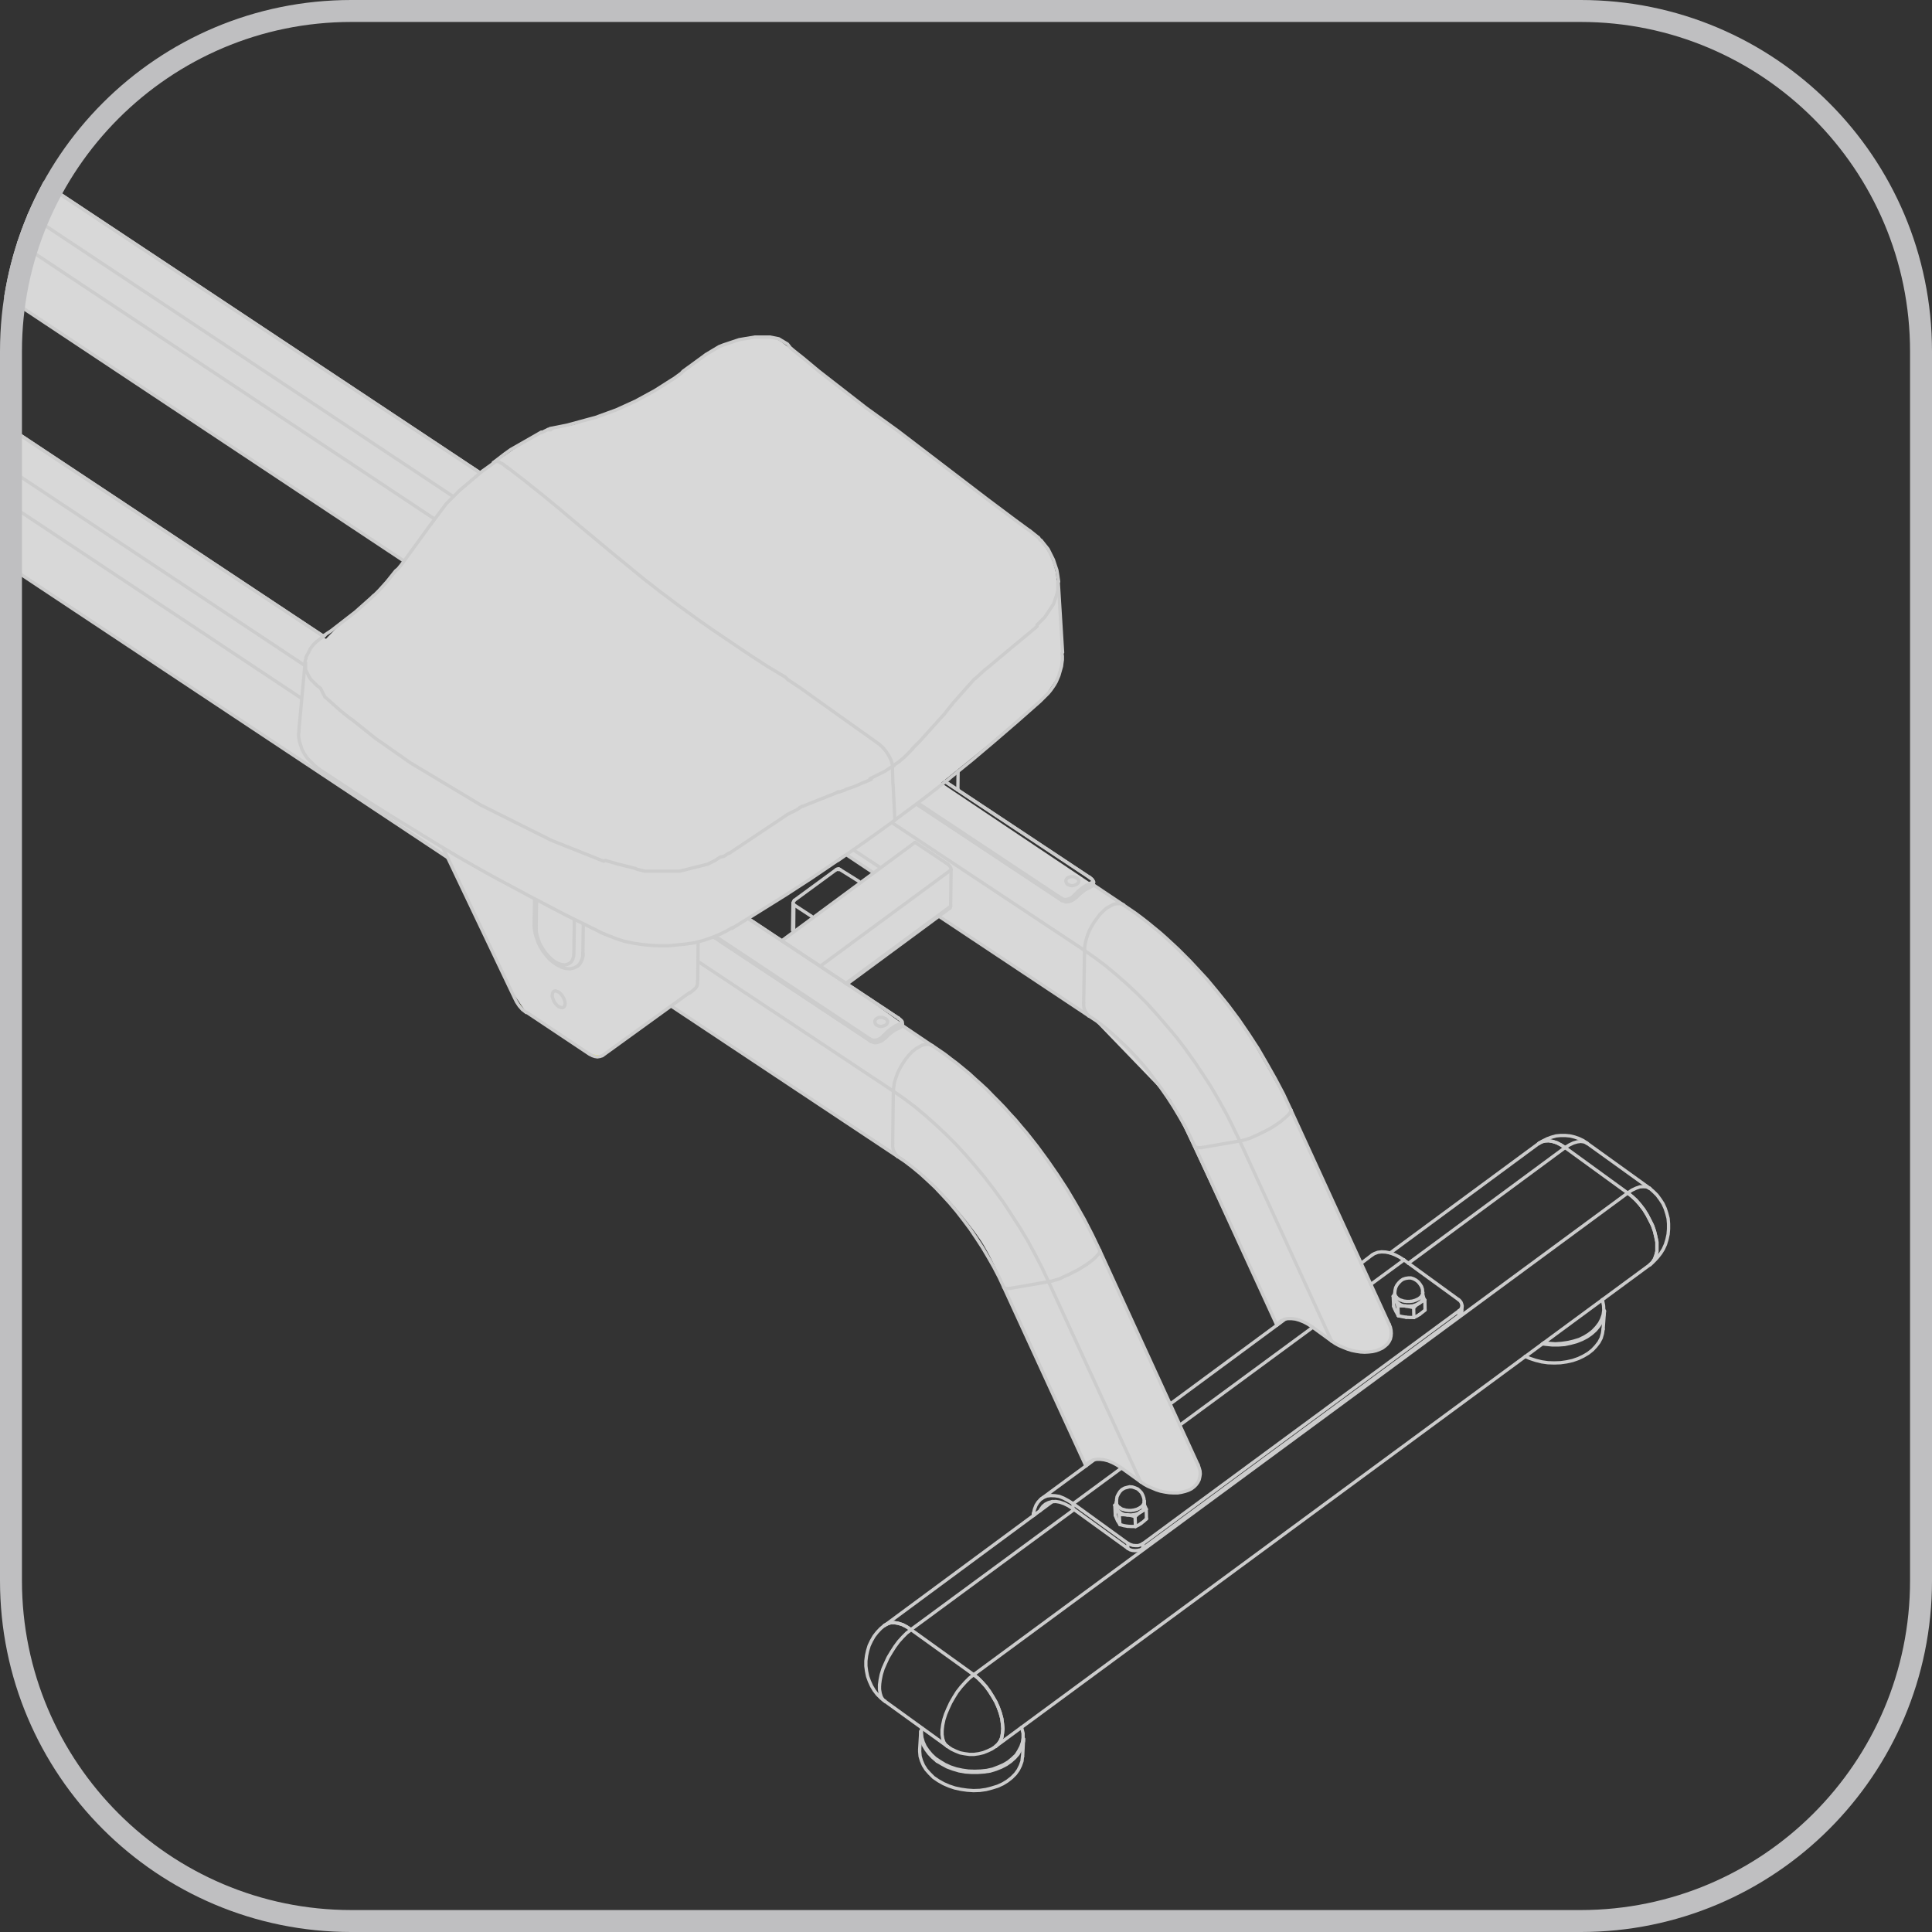 <?xml version="1.0" encoding="utf-8"?>
<!-- Generator: Adobe Illustrator 24.3.0, SVG Export Plug-In . SVG Version: 6.00 Build 0)  -->
<svg version="1.1" id="图层_1" xmlns="http://www.w3.org/2000/svg" xmlns:xlink="http://www.w3.org/1999/xlink" x="0px" y="0px"
	 viewBox="0 0 88 88" style="enable-background:new 0 0 88 88;" xml:space="preserve">
<rect x="0" y="0" width="88" height="88" fill="#333333" stroke="none"/>
<style type="text/css">
	.st0{clip-path:url(#SVGID_2_);}
	.st1{fill:#FFFFFF;}
	.st2{fill:none;stroke:#CCCCCC;stroke-width:0.15;stroke-linecap:round;stroke-linejoin:round;stroke-miterlimit:10;}
	.st3{fill:#D8D8D8;}
	.st4{fill:#4D4D4D;stroke:#CCCCCC;stroke-width:0.15;stroke-linecap:round;stroke-linejoin:round;stroke-miterlimit:10;}
	.st5{fill:#CCCCCC;stroke:#CCCCCC;stroke-width:0.15;stroke-linecap:round;stroke-linejoin:round;stroke-miterlimit:10;}
	.st6{fill:#222222;stroke:#CCCCCC;stroke-miterlimit:10;}
	.st7{fill:#FFFF00;stroke:#CCCCCC;stroke-width:0.15;stroke-linecap:round;stroke-linejoin:round;stroke-miterlimit:10;}
	.st8{fill:#BFBFC1;}
	.st9{clip-path:url(#SVGID_4_);}
	.st10{fill:#00A7E1;stroke:#CCCCCC;stroke-width:0.15;stroke-miterlimit:10;}
	.st11{fill:#00A7E1;}
	.st12{clip-path:url(#SVGID_6_);}
	.st13{clip-path:url(#SVGID_8_);}
	.st14{fill:#E6E6E6;}
	.st15{clip-path:url(#SVGID_10_);}
	.st16{clip-path:url(#SVGID_12_);}
</style>
<g>
	<defs>
		<path id="SVGID_5_" d="M72,88H16C7.16,88,0,80.84,0,72V16C0,7.16,7.16,0,16,0h56c8.84,0,16,7.16,16,16v56C88,80.84,80.84,88,72,88
			z"/>
	</defs>
	<clipPath id="SVGID_2_">
		<use xlink:href="#SVGID_5_"  style="overflow:visible;"/>
	</clipPath>
	<g class="st0">
		<path class="st3" d="M-14.81,9.36l27.98,18.63l25.39,16.82l3.95,2.83c0,0,0.5,0.29,1.46,1.14c0.34,0.3,0.73,0.67,1.12,1.06
			c0.84,0.83,1.67,1.84,2.03,2.29c0.46,0.58,1.3,1.67,1.93,2.79c0.64,1.13,1.1,2.15,1.1,2.15l4.52,9.8c0,0,0.11,1.14-1.13,1.14
			c-0.79,0-1.57-0.53-1.57-0.53s-1.15-0.91-1.59-0.99c-0.68-0.11-0.89,0.28-0.89,0.28s-1.6-3.58-3.04-6.65
			c-0.7-1.49-1.28-2.88-1.8-3.65c-0.4-0.59-1.2-1.61-2.04-2.44c-0.69-0.68-1.46-1.24-1.46-1.24l-7.04-4.66L-9.43,19.25l-12.46-8.27
			l-0.23-0.46l0.05-2.7c0,0,0.11-0.3,0.14-0.4c0.05-0.15,0.2-0.56,0.2-0.56l0.53-0.67c0,0,0.2-0.2,0.28-0.24
			c0.1-0.05,0.44-0.08,0.44-0.08L-20.24,6c0,0,0.18,0.05,0.21,0.05c0.03,0.01-0.03,0,0,0c0.04,0,0.14-0.01,0.14-0.01L-14.81,9.36z"
			/>
		<line class="st2" x1="20.4" y1="39.07" x2="30.58" y2="45.83"/>
		<path class="st3" d="M20.37,38.72c0,0,5.74,3.24,6.67,3.56c0.93,0.33,1.56,1.08,4.37,0.7l0.4-0.09v1.65c0,0,0.09,0.28-0.19,0.52
			s-4.06,2.88-4.06,2.88s-0.27,0.4-0.69,0.07s-2.96-1.98-2.96-1.98l-0.79-1.16l-2.81-6.01L20.37,38.72z"/>
		<path class="st3" d="M-6.15,2.94l27.98,18.63l29.34,19.65c0,0,0.71,0.42,1.67,1.27c1.08,0.96,2.45,2.4,2.98,3.06
			c0.92,1.16,2.98,5,2.98,5l4.53,9.9c0,0,0.11,0.36-0.06,0.66c-0.15,0.26-0.54,0.47-1.03,0.48c-0.92,0.02-1.59-0.53-1.59-0.53
			l-0.94-0.67c0,0-0.26-0.14-0.34-0.18c-0.08-0.03-0.31-0.11-0.31-0.11s-0.27-0.06-0.53,0c-0.05,0.01-0.15,0.05-0.21,0.1
			c-0.03,0.02-0.05,0.03-0.07,0.05c-0.05,0.05-0.04,0.08-0.05,0.1c-0.01,0.02-0.03,0.02-0.03,0.02l-4.85-10.29l-3.54-3.67l-7-4.67
			L-0.78,12.82l-12.46-8.27l-0.23-0.46l0.05-2.7l0.34-0.96l0.53-0.67l0.72-0.31l0.61,0.18L-6.15,2.94z"/>
		<path class="st3" d="M35.66,42.81l6.02-4.44l1.5,1c0,0,0.13,0.1,0.14,0.21s0,1.79,0,1.79l-4.78,3.45l-2.93-1.96L35.66,42.81z"/>
		<polyline class="st2" points="36.18,41.01 36.14,41.07 36.12,41.14 		"/>
		<line class="st2" x1="38.09" y1="39.61" x2="36.18" y2="41.01"/>
		<line class="st2" x1="36.12" y1="41.14" x2="36.1" y2="42.38"/>
		<line class="st2" x1="39.13" y1="40.15" x2="38.25" y2="39.6"/>
		<polyline class="st2" points="38.25,39.6 38.2,39.57 38.14,39.58 38.09,39.61 		"/>
		<polyline class="st2" points="49.03,40.87 49.18,40.72 49.34,40.6 49.41,40.54 49.49,40.5 49.56,40.46 49.63,40.43 		"/>
		<line class="st2" x1="-12.18" y1="0.82" x2="20.65" y2="22.62"/>
		<line class="st2" x1="41.74" y1="36.62" x2="48.37" y2="41.02"/>
		<line class="st2" x1="49.77" y1="40.32" x2="49.8" y2="40.23"/>
		<polyline class="st2" points="49.8,40.23 49.82,40.19 49.81,40.15 49.79,40.12 49.77,40.09 49.72,40.03 49.64,39.97 		"/>
		<polyline class="st2" points="49.63,40.42 49.71,40.38 49.74,40.36 49.76,40.32 		"/>
		<line class="st2" x1="49.64" y1="39.97" x2="43.05" y2="35.6"/>
		<line class="st2" x1="21.87" y1="21.54" x2="-10.91" y2="-0.22"/>
		<polyline class="st2" points="40.33,47.28 40.48,47.13 40.63,47.01 40.71,46.95 40.78,46.91 40.86,46.87 40.93,46.84 		"/>
		<line class="st2" x1="-20.88" y1="7.23" x2="13.88" y2="30.31"/>
		<line class="st2" x1="32.51" y1="42.68" x2="39.67" y2="47.43"/>
		<line class="st2" x1="41.06" y1="46.73" x2="41.1" y2="46.64"/>
		<polyline class="st2" points="41.1,46.64 41.1,46.6 41.1,46.56 41.09,46.53 41.07,46.5 41.01,46.44 40.93,46.38 		"/>
		<polyline class="st2" points="40.93,46.83 41,46.79 41.04,46.77 41.05,46.73 		"/>
		<line class="st2" x1="40.93" y1="46.38" x2="34.07" y2="41.83"/>
		<line class="st2" x1="14.73" y1="28.98" x2="-19.62" y2="6.19"/>
		<polyline class="st2" points="58.79,50.54 58.46,49.83 58.09,49.13 57.7,48.44 57.3,47.75 56.87,47.09 56.42,46.43 55.95,45.8 
			55.46,45.19 55.22,44.9 54.97,44.6 54.71,44.32 54.45,44.04 54.19,43.76 53.93,43.5 53.66,43.23 53.39,42.98 53.12,42.73 
			52.85,42.49 52.57,42.26 52.29,42.03 52.02,41.82 51.74,41.61 51.17,41.22 		"/>
		<line class="st2" x1="63.27" y1="60.31" x2="58.79" y2="50.54"/>
		<line class="st2" x1="54.42" y1="52.21" x2="58.16" y2="60.36"/>
		<polyline class="st2" points="49.59,46.27 49.94,46.5 50.28,46.76 50.62,47.05 50.96,47.36 51.3,47.68 51.64,48.03 51.97,48.39 
			52.29,48.77 52.59,49.17 52.89,49.57 53.19,50 53.46,50.42 53.73,50.87 53.98,51.31 54.21,51.76 54.42,52.21 		"/>
		<line class="st2" x1="51.17" y1="41.22" x2="49.78" y2="40.29"/>
		<line class="st2" x1="-13.24" y1="4.55" x2="18.38" y2="25.54"/>
		<line class="st2" x1="38.55" y1="38.93" x2="39.72" y2="39.71"/>
		<line class="st2" x1="42.76" y1="41.73" x2="49.59" y2="46.27"/>
		<polyline class="st2" points="50.09,56.95 49.75,56.24 49.39,55.54 49,54.85 48.59,54.16 48.16,53.5 47.71,52.85 47.24,52.21 
			46.76,51.6 46.51,51.31 46.26,51.01 46,50.73 45.75,50.45 45.48,50.17 45.22,49.91 44.96,49.64 44.69,49.39 44.42,49.15 
			44.15,48.9 43.87,48.67 43.59,48.44 43.31,48.23 43.04,48.02 42.47,47.63 		"/>
		<line class="st2" x1="54.57" y1="66.72" x2="50.09" y2="56.95"/>
		<line class="st2" x1="45.72" y1="58.63" x2="49.46" y2="66.77"/>
		<polyline class="st2" points="40.89,52.68 41.23,52.91 41.57,53.17 41.92,53.46 42.26,53.77 42.6,54.09 42.93,54.44 43.26,54.8 
			43.58,55.18 43.89,55.58 44.19,55.98 44.48,56.41 44.76,56.84 45.02,57.28 45.27,57.72 45.51,58.18 45.72,58.63 		"/>
		<line class="st2" x1="42.46" y1="47.63" x2="41.08" y2="46.7"/>
		<line class="st2" x1="-21.95" y1="10.96" x2="20.4" y2="39.07"/>
		<line class="st2" x1="30.58" y1="45.83" x2="40.89" y2="52.68"/>
		<polyline class="st2" points="75.16,57.6 75.34,57.44 75.49,57.28 75.64,57.09 75.76,56.9 75.86,56.68 75.93,56.45 75.98,56.22 
			76,55.98 76,55.74 75.98,55.5 75.92,55.27 75.85,55.05 75.75,54.83 75.62,54.63 75.48,54.44 75.32,54.28 75.15,54.13 		"/>
		<line class="st2" x1="75.15" y1="54.13" x2="72.3" y2="52.08"/>
		<polyline class="st2" points="72.3,52.08 72.11,51.95 71.92,51.86 71.72,51.79 71.51,51.74 71.3,51.72 71.08,51.72 70.87,51.74 
			70.66,51.8 70.47,51.87 70.27,51.97 70.09,52.08 		"/>
		<polyline class="st2" points="43.16,79.55 43.34,79.67 43.53,79.76 43.73,79.84 43.94,79.88 44.15,79.91 44.37,79.91 44.58,79.88 
			44.79,79.83 44.99,79.75 45.18,79.66 45.36,79.54 		"/>
		<line class="st2" x1="40.31" y1="77.49" x2="43.16" y2="79.55"/>
		<polyline class="st2" points="40.29,74.03 40.11,74.18 39.95,74.35 39.81,74.53 39.69,74.74 39.59,74.95 39.52,75.18 39.47,75.41 
			39.44,75.65 39.44,75.89 39.47,76.12 39.52,76.36 39.6,76.58 39.7,76.8 39.82,77 39.96,77.18 40.13,77.35 40.31,77.49 		"/>
		<line class="st2" x1="45.36" y1="79.54" x2="75.16" y2="57.6"/>
		<line class="st2" x1="70.09" y1="52.08" x2="63.32" y2="57.07"/>
		<line class="st2" x1="47.94" y1="68.39" x2="40.29" y2="74.04"/>
		<line class="st2" x1="41.94" y1="78.86" x2="41.89" y2="79.68"/>
		<line class="st2" x1="46.58" y1="80.01" x2="46.62" y2="79.2"/>
		<line class="st2" x1="73.02" y1="60.54" x2="73.08" y2="59.71"/>
		<line class="st2" x1="38.58" y1="44.82" x2="43.27" y2="41.36"/>
		<line class="st2" x1="62.5" y1="57.16" x2="62" y2="57.54"/>
		<line class="st2" x1="58.53" y1="60.09" x2="53.3" y2="63.95"/>
		<line class="st2" x1="49.83" y1="66.5" x2="47.44" y2="68.26"/>
		<line class="st2" x1="66.58" y1="59.71" x2="66.6" y2="59.48"/>
		<polygon class="st2" points="49.06,40.26 49.1,40.23 49.12,40.2 49.13,40.16 49.14,40.13 49.13,40.09 49.11,40.05 49.08,40.02 
			49.05,39.99 49,39.97 48.95,39.95 48.9,39.93 48.83,39.93 48.78,39.93 48.73,39.94 48.68,39.96 48.63,39.98 48.6,40.01 
			48.57,40.05 48.55,40.09 48.55,40.14 48.56,40.18 48.58,40.22 48.6,40.26 48.65,40.29 48.69,40.31 48.74,40.33 48.8,40.34 
			48.85,40.34 48.91,40.33 48.97,40.31 49.02,40.29 		"/>
		<polyline class="st2" points="48.37,41.01 48.45,41.05 48.53,41.08 48.62,41.08 48.71,41.06 48.8,41.03 48.89,40.98 48.97,40.92 
			49.03,40.85 		"/>
		<line class="st2" x1="48.37" y1="41.02" x2="48.37" y2="41.01"/>
		<line class="st2" x1="49.63" y1="40.43" x2="49.65" y2="40.4"/>
		<line class="st2" x1="49.63" y1="39.97" x2="49.64" y2="39.97"/>
		<polygon class="st2" points="40.36,46.68 40.39,46.64 40.41,46.61 40.43,46.57 40.43,46.54 40.43,46.5 40.41,46.47 40.38,46.43 
			40.34,46.4 40.29,46.38 40.24,46.36 40.19,46.34 40.13,46.34 40.07,46.34 40.02,46.35 39.97,46.37 39.93,46.39 39.89,46.42 
			39.87,46.46 39.85,46.5 39.85,46.55 39.86,46.59 39.87,46.63 39.9,46.67 39.94,46.7 39.99,46.72 40.04,46.74 40.09,46.75 
			40.15,46.75 40.21,46.74 40.26,46.72 40.31,46.7 		"/>
		<line class="st2" x1="39.67" y1="47.43" x2="39.67" y2="47.43"/>
		<polyline class="st2" points="39.67,47.43 39.74,47.46 39.82,47.49 39.92,47.49 40.01,47.47 40.09,47.44 40.19,47.39 40.26,47.33 
			40.33,47.27 		"/>
		<line class="st2" x1="40.93" y1="46.84" x2="40.95" y2="46.81"/>
		<line class="st2" x1="40.93" y1="46.38" x2="40.93" y2="46.38"/>
		<line class="st2" x1="43.63" y1="35.96" x2="43.64" y2="35.13"/>
		<line class="st2" x1="43.63" y1="35.96" x2="43.63" y2="35.98"/>
		<polygon class="st2" points="25.74,45.71 25.73,45.8 25.69,45.86 25.63,45.9 25.55,45.89 25.46,45.86 25.38,45.8 25.29,45.7 
			25.23,45.6 25.18,45.48 25.15,45.38 25.16,45.28 25.18,45.2 25.23,45.15 25.3,45.13 25.38,45.16 25.47,45.2 25.56,45.29 
			25.63,45.38 25.69,45.5 25.73,45.61 		"/>
		<polyline class="st2" points="26.32,44 26.41,43.91 26.47,43.79 26.52,43.68 26.55,43.55 26.55,43.41 		"/>
		<polyline class="st2" points="60.65,61.08 60.81,61.19 60.99,61.29 61.18,61.37 61.38,61.45 61.57,61.51 61.77,61.55 61.97,61.58 
			62.16,61.59 62.34,61.58 62.52,61.56 62.69,61.52 62.84,61.46 62.97,61.4 63.09,61.31 63.19,61.22 63.27,61.11 63.33,60.99 
			63.36,60.86 63.37,60.73 63.36,60.59 63.33,60.45 63.27,60.31 		"/>
		<polyline class="st2" points="58.36,60.16 58.5,60.09 58.66,60.06 58.82,60.06 59,60.08 59.18,60.13 59.38,60.21 59.57,60.31 
			59.77,60.44 		"/>
		<line class="st2" x1="59.77" y1="60.44" x2="60.65" y2="61.08"/>
		<polyline class="st2" points="58.36,60.16 58.29,60.2 58.24,60.25 58.2,60.29 58.18,60.34 		"/>
		<polyline class="st2" points="58.36,60.16 58.33,60.19 58.31,60.22 58.29,60.26 		"/>
		<polyline class="st2" points="51.95,67.49 52.11,67.6 52.29,67.7 52.48,67.78 52.67,67.86 52.86,67.92 53.06,67.96 53.26,67.99 
			53.46,68 53.64,68 53.82,67.97 53.98,67.93 54.13,67.88 54.27,67.81 54.39,67.72 54.48,67.63 54.56,67.52 54.62,67.4 54.65,67.27 
			54.67,67.14 54.66,67 54.62,66.86 54.57,66.72 		"/>
		<polyline class="st2" points="49.66,66.57 49.79,66.5 49.95,66.47 50.12,66.47 50.29,66.49 50.48,66.54 50.67,66.62 50.86,66.72 
			51.06,66.85 		"/>
		<line class="st2" x1="51.06" y1="66.85" x2="51.95" y2="67.49"/>
		<polyline class="st2" points="49.66,66.57 49.59,66.61 49.53,66.66 49.5,66.71 49.48,66.76 		"/>
		<polyline class="st2" points="49.65,66.57 49.62,66.6 49.61,66.63 49.59,66.67 		"/>
		<polyline class="st2" points="71.29,52.27 71.1,52.15 70.91,52.05 70.71,51.99 70.54,51.96 70.37,51.97 70.22,52.01 70.09,52.08 
					"/>
		<line class="st2" x1="74.14" y1="54.34" x2="71.29" y2="52.27"/>
		<polyline class="st2" points="75.16,57.6 75.27,57.49 75.36,57.35 75.42,57.19 75.47,57 75.47,56.79 75.47,56.57 75.42,56.33 
			75.36,56.08 75.27,55.82 75.15,55.58 75.02,55.33 74.87,55.09 74.7,54.87 74.53,54.67 74.33,54.49 74.14,54.34 		"/>
		<polyline class="st2" points="44.35,76.28 44.54,76.43 44.73,76.62 44.91,76.82 45.07,77.04 45.22,77.28 45.36,77.52 45.47,77.77 
			45.56,78.02 45.63,78.28 45.66,78.51 45.68,78.74 45.66,78.95 45.63,79.14 45.56,79.3 45.47,79.43 45.36,79.54 		"/>
		<line class="st2" x1="41.5" y1="74.23" x2="44.35" y2="76.28"/>
		<polyline class="st2" points="40.29,74.03 40.29,74.03 40.43,73.96 40.58,73.91 40.74,73.91 40.92,73.94 41.11,74 41.3,74.1 
			41.5,74.23 		"/>
		<polyline class="st2" points="40.29,74.03 40.29,74.03 40.43,73.96 40.58,73.91 40.74,73.91 40.92,73.94 41.11,74 41.3,74.1 
			41.5,74.23 		"/>
		<polyline class="st2" points="44.35,76.28 44.54,76.43 44.73,76.62 44.91,76.82 45.07,77.04 45.22,77.28 45.36,77.52 45.47,77.77 
			45.56,78.02 45.63,78.28 45.66,78.51 45.68,78.74 45.66,78.95 45.63,79.14 45.56,79.3 45.47,79.43 45.36,79.54 		"/>
		<polyline class="st2" points="74.14,54.34 74.33,54.49 74.52,54.67 74.7,54.87 74.87,55.09 75.02,55.33 75.15,55.58 75.27,55.82 
			75.36,56.08 75.42,56.33 75.47,56.57 75.47,56.79 75.47,57 75.42,57.19 75.36,57.35 75.27,57.49 75.16,57.6 		"/>
		<polyline class="st2" points="70.09,52.08 70.22,52.01 70.37,51.97 70.54,51.96 70.72,51.99 70.91,52.05 71.1,52.15 71.29,52.27 
					"/>
		<polyline class="st2" points="42.68,80.22 42.48,80.05 42.31,79.87 42.17,79.68 42.06,79.49 41.98,79.28 41.95,79.08 41.94,78.86 
					"/>
		<polyline class="st2" points="46.62,79.2 46.62,79.3 46.57,79.51 46.48,79.71 46.37,79.9 46.22,80.07 46.04,80.23 45.84,80.37 
			45.61,80.49 45.36,80.59 45.1,80.67 44.82,80.71 44.54,80.73 44.25,80.73 43.96,80.71 43.68,80.66 43.41,80.58 43.14,80.48 
			42.9,80.35 42.68,80.22 		"/>
		<polyline class="st2" points="41.89,79.68 41.89,79.78 41.91,80 41.97,80.2 42.06,80.41 42.18,80.6 42.34,80.78 42.52,80.96 
			42.74,81.11 42.97,81.24 43.22,81.35 43.49,81.44 43.77,81.5 44.05,81.54 44.34,81.56 44.63,81.55 44.91,81.51 45.18,81.44 
			45.44,81.36 45.68,81.25 45.89,81.12 46.08,80.97 46.25,80.8 46.38,80.62 46.48,80.42 46.55,80.22 46.57,80.02 46.57,80.01 		"/>
		<polyline class="st2" points="73.08,59.71 73.07,59.82 73.02,60.03 72.94,60.22 72.82,60.41 72.67,60.59 72.49,60.75 72.29,60.89 
			72.06,61.01 71.81,61.11 71.55,61.18 71.27,61.24 70.99,61.26 70.7,61.26 70.41,61.23 70.25,61.21 		"/>
		<polyline class="st2" points="69.47,61.78 69.67,61.87 69.94,61.96 70.22,62.03 70.5,62.07 70.79,62.08 71.08,62.07 71.36,62.03 
			71.63,61.97 71.89,61.88 72.12,61.77 72.34,61.64 72.53,61.49 72.69,61.32 72.83,61.14 72.93,60.95 72.99,60.74 73.02,60.54 		"/>
		<polyline class="st2" points="43.32,39.62 43.31,39.54 43.28,39.48 43.23,39.42 43.18,39.37 		"/>
		<line class="st2" x1="41.68" y1="38.37" x2="43.18" y2="39.37"/>
		<line class="st2" x1="43.32" y1="39.62" x2="43.3" y2="41.28"/>
		<polyline class="st2" points="43.27,41.36 43.29,41.33 43.3,41.28 		"/>
		<polyline class="st2" points="51.36,70.52 51.47,70.59 51.58,70.62 51.7,70.63 51.82,70.62 51.95,70.59 52.05,70.53 		"/>
		<polyline class="st2" points="51.38,70.3 51.48,70.35 51.6,70.39 51.72,70.4 51.84,70.4 51.96,70.36 52.07,70.3 		"/>
		<line class="st2" x1="66.44" y1="59.2" x2="63.95" y2="57.39"/>
		<polyline class="st2" points="66.46,59.7 66.53,59.64 66.57,59.57 66.59,59.49 66.58,59.4 66.55,59.32 66.5,59.25 66.44,59.2 		
			"/>
		<line class="st2" x1="52.07" y1="70.3" x2="66.46" y2="59.7"/>
		<line class="st2" x1="51.38" y1="70.3" x2="48.88" y2="68.49"/>
		<line class="st2" x1="51.36" y1="70.52" x2="48.87" y2="68.72"/>
		<line class="st2" x1="52.05" y1="70.53" x2="66.45" y2="59.93"/>
		<polyline class="st2" points="48.87,68.72 48.67,68.59 48.47,68.49 48.27,68.42 48.09,68.39 47.91,68.4 47.76,68.44 47.62,68.51 
			47.5,68.61 47.4,68.75 47.37,68.82 		"/>
		<polyline class="st2" points="48.88,68.49 48.67,68.36 48.45,68.24 48.25,68.16 48.06,68.13 47.86,68.12 47.69,68.14 47.54,68.2 
			47.4,68.29 47.28,68.42 47.19,68.56 47.12,68.74 47.07,68.95 		"/>
		<polyline class="st2" points="63.95,57.39 63.73,57.25 63.53,57.15 63.32,57.07 63.12,57.03 62.93,57.02 62.76,57.04 62.6,57.1 
			62.5,57.16 		"/>
		<polyline class="st2" points="47.08,69.03 47.07,68.99 47.07,68.95 		"/>
		<polyline class="st2" points="66.45,59.93 66.51,59.87 66.56,59.8 66.58,59.71 		"/>
		<line class="st2" x1="36.97" y1="41.74" x2="36.16" y2="41.21"/>
		<line class="st2" x1="36.16" y1="41.21" x2="36.15" y2="42.35"/>
		<polyline class="st2" points="36.12,41.14 36.13,41.18 36.16,41.21 		"/>
		<polyline class="st2" points="38.25,39.6 38.21,39.59 38.18,39.61 		"/>
		<polyline class="st2" points="49.67,40.23 49.72,40.21 49.76,40.18 49.77,40.15 49.78,40.12 49.77,40.09 49.74,40.05 49.69,40.02 
			49.63,39.97 		"/>
		<polyline class="st2" points="49.67,40.23 49.47,40.33 49.28,40.45 49.1,40.6 48.95,40.76 		"/>
		<polyline class="st2" points="48.34,40.91 48.41,40.95 48.49,40.97 48.57,40.97 48.65,40.95 48.73,40.92 48.81,40.88 48.88,40.82 
			48.95,40.76 		"/>
		<line class="st2" x1="41.8" y1="36.57" x2="48.34" y2="40.91"/>
		<line class="st2" x1="49.63" y1="39.97" x2="43.05" y2="35.6"/>
		<line class="st2" x1="21.87" y1="21.54" x2="-10.92" y2="-0.23"/>
		<line class="st2" x1="49" y1="40.82" x2="48.95" y2="40.76"/>
		<polyline class="st2" points="49,40.82 48.93,40.88 48.85,40.95 48.76,40.99 48.67,41.02 48.58,41.04 48.49,41.04 48.41,41.02 
			48.33,40.98 		"/>
		<polyline class="st2" points="48.34,40.91 48.33,40.95 48.33,40.98 		"/>
		<line class="st2" x1="49" y1="40.82" x2="49.03" y2="40.85"/>
		<line class="st2" x1="48.37" y1="41.01" x2="48.33" y2="40.98"/>
		<polyline class="st2" points="49.69,40.3 49.69,40.26 49.67,40.23 		"/>
		<polyline class="st2" points="49.69,40.3 49.5,40.4 49.32,40.51 49.15,40.66 49,40.82 		"/>
		<line class="st2" x1="49.65" y1="40.4" x2="49.69" y2="40.3"/>
		<polyline class="st2" points="49.65,40.4 49.48,40.48 49.32,40.59 49.17,40.72 49.03,40.85 		"/>
		<line class="st2" x1="48.33" y1="40.98" x2="41.75" y2="36.61"/>
		<line class="st2" x1="41.74" y1="36.62" x2="48.37" y2="41.01"/>
		<polyline class="st2" points="49.8,40.23 49.77,40.27 49.74,40.28 49.69,40.3 		"/>
		<polyline class="st2" points="49.65,40.4 49.69,40.38 49.73,40.37 49.74,40.34 49.76,40.32 		"/>
		<polyline class="st2" points="40.96,46.64 41.01,46.62 41.05,46.59 41.07,46.56 41.08,46.53 41.06,46.5 41.03,46.47 40.98,46.43 
			40.93,46.38 		"/>
		<polyline class="st2" points="40.96,46.64 40.76,46.74 40.58,46.86 40.4,47.01 40.24,47.17 		"/>
		<polyline class="st2" points="39.64,47.33 39.71,47.36 39.79,47.38 39.87,47.38 39.95,47.36 40.03,47.33 40.11,47.29 40.18,47.23 
			40.24,47.17 		"/>
		<line class="st2" x1="32.59" y1="42.65" x2="39.64" y2="47.33"/>
		<line class="st2" x1="40.93" y1="46.38" x2="34.07" y2="41.83"/>
		<polyline class="st2" points="-19.63,6.18 14.73,28.98 14.8,28.94 14.67,29.03 		"/>
		<line class="st2" x1="40.29" y1="47.23" x2="40.24" y2="47.17"/>
		<polyline class="st2" points="40.29,47.23 40.22,47.3 40.14,47.36 40.06,47.4 39.96,47.44 39.88,47.45 39.79,47.45 39.7,47.43 
			39.63,47.39 		"/>
		<polyline class="st2" points="39.64,47.33 39.62,47.36 39.63,47.39 		"/>
		<line class="st2" x1="40.29" y1="47.23" x2="40.33" y2="47.26"/>
		<line class="st2" x1="39.67" y1="47.43" x2="39.63" y2="47.39"/>
		<polyline class="st2" points="40.99,46.71 40.98,46.67 40.96,46.64 		"/>
		<polyline class="st2" points="40.99,46.71 40.79,46.81 40.61,46.92 40.44,47.07 40.29,47.23 		"/>
		<line class="st2" x1="40.95" y1="46.81" x2="40.99" y2="46.71"/>
		<polyline class="st2" points="40.95,46.81 40.78,46.89 40.61,47 40.46,47.13 40.33,47.26 		"/>
		<line class="st2" x1="39.63" y1="47.39" x2="32.53" y2="42.67"/>
		<line class="st2" x1="32.51" y1="42.68" x2="39.67" y2="47.43"/>
		<polyline class="st2" points="41.1,46.64 41.06,46.68 41.03,46.69 40.99,46.71 		"/>
		<polyline class="st2" points="40.95,46.81 40.99,46.79 41.02,46.78 41.04,46.75 41.05,46.73 		"/>
		<line class="st2" x1="43.6" y1="35.97" x2="43.63" y2="35.96"/>
		<path class="st2" d="M24.35,40.93l-0.02,1.2 M24.33,42.13l0.01,0.19l0.04,0.21l0.06,0.21l0.08,0.21l0.1,0.2l0.12,0.19l0.14,0.18
			l0.14,0.16l0.16,0.14l0.16,0.11l0.17,0.09l0.08,0.04l0.09,0.03l0.09,0.02l0.09,0.01l0.09,0.01L26,44.12l0.08-0.02l0.08-0.02
			l0.08-0.04L26.31,44 M26.57,42.08l-0.02,1.33 M26.31,44l0.09-0.09l0.07-0.11l0.05-0.12l0.03-0.13v-0.14 M26.14,43.42l0.02-1.55
			 M24.42,42.29l0.01,0.17l0.04,0.18l0.06,0.19l0.08,0.2l0.11,0.18l0.12,0.18l0.14,0.16l0.14,0.14l0.15,0.11l0.15,0.08l0.14,0.05
			l0.14,0.02l0.13-0.02l0.11-0.05l0.09-0.08l0.06-0.11l0.04-0.13l0.01-0.16 M24.44,40.98l-0.02,1.3"/>
		<polyline class="st2" points="24.33,42.13 24.34,42.19 24.38,42.25 24.42,42.29 		"/>
		<polyline class="st2" points="56.47,51.97 56.62,51.94 56.79,51.89 56.97,51.83 57.17,51.74 57.37,51.65 57.59,51.54 57.79,51.44 
			57.99,51.32 58.17,51.2 58.34,51.08 58.48,50.96 58.6,50.86 58.7,50.76 58.76,50.68 58.8,50.6 58.8,50.55 58.79,50.54 		"/>
		<polyline class="st2" points="56.47,51.97 56.17,51.35 55.86,50.73 55.52,50.12 55.17,49.52 54.79,48.93 54.4,48.35 54,47.79 
			53.58,47.24 53.14,46.72 52.7,46.21 52.25,45.71 51.79,45.25 51.32,44.81 50.84,44.39 50.36,43.99 49.88,43.63 49.4,43.29 		"/>
		<polyline class="st2" points="49.4,43.29 49.41,43.1 49.45,42.89 49.51,42.67 49.59,42.45 49.7,42.23 49.82,42.03 49.96,41.83 
			50.1,41.65 50.26,41.49 50.41,41.36 50.57,41.27 50.72,41.19 50.87,41.16 51,41.16 51.12,41.19 51.18,41.22 		"/>
		<line class="st2" x1="60.65" y1="61.08" x2="56.47" y2="51.97"/>
		<line class="st2" x1="54.74" y1="52.27" x2="56.47" y2="51.97"/>
		<line class="st2" x1="49.36" y1="45.67" x2="49.4" y2="43.29"/>
		<polyline class="st2" points="54.42,52.21 54.46,52.25 54.52,52.27 54.62,52.28 54.74,52.27 		"/>
		<polyline class="st2" points="49.36,45.67 49.36,45.8 49.38,45.93 49.43,46.06 49.5,46.17 49.59,46.27 		"/>
		<line class="st2" x1="49.4" y1="43.29" x2="40.61" y2="37.46"/>
		<line class="st2" x1="19.81" y1="23.65" x2="-13.44" y2="1.57"/>
		<line class="st2" x1="40.04" y1="39.48" x2="38.87" y2="38.71"/>
		<polyline class="st2" points="47.76,58.38 47.91,58.35 48.09,58.3 48.27,58.24 48.46,58.15 48.67,58.06 48.88,57.95 49.08,57.85 
			49.28,57.73 49.47,57.61 49.64,57.49 49.78,57.38 49.9,57.27 49.99,57.17 50.06,57.09 50.09,57.01 50.09,56.96 50.09,56.95 		"/>
		<polyline class="st2" points="47.76,58.38 47.47,57.76 47.15,57.14 46.82,56.53 46.46,55.93 46.08,55.34 45.7,54.76 45.29,54.2 
			44.87,53.65 44.44,53.13 44,52.62 43.55,52.13 43.08,51.66 42.61,51.22 42.14,50.8 41.66,50.4 41.18,50.04 40.69,49.7 		"/>
		<polyline class="st2" points="40.69,49.7 40.71,49.51 40.74,49.3 40.81,49.08 40.89,48.86 41,48.64 41.12,48.44 41.25,48.24 
			41.4,48.06 41.55,47.9 41.71,47.77 41.87,47.68 42.02,47.6 42.17,47.57 42.29,47.57 42.41,47.6 42.46,47.63 		"/>
		<line class="st2" x1="51.95" y1="67.49" x2="47.76" y2="58.38"/>
		<line class="st2" x1="46.03" y1="58.68" x2="47.76" y2="58.38"/>
		<line class="st2" x1="40.66" y1="52.08" x2="40.69" y2="49.7"/>
		<polyline class="st2" points="45.72,58.63 45.76,58.66 45.82,58.69 45.91,58.69 46.03,58.68 		"/>
		<polyline class="st2" points="40.66,52.08 40.66,52.21 40.68,52.35 40.73,52.47 40.8,52.58 40.89,52.68 		"/>
		<line class="st2" x1="40.69" y1="49.7" x2="31.79" y2="43.79"/>
		<line class="st2" x1="13.75" y1="31.82" x2="-22.14" y2="7.99"/>
		<polyline class="st2" points="75.15,54.13 75.12,54.12 75,54.06 74.85,54.05 74.69,54.06 74.52,54.12 74.33,54.21 74.14,54.34 		
			"/>
		<polyline class="st2" points="72.3,52.08 72.27,52.06 72.15,52.01 72,51.99 71.84,52.01 71.67,52.06 71.48,52.15 71.29,52.27 		
			"/>
		<polyline class="st2" points="42.91,78.8 42.91,79.01 42.94,79.2 42.99,79.35 43.07,79.47 43.16,79.55 		"/>
		<polyline class="st2" points="44.35,76.28 44.15,76.44 43.97,76.62 43.78,76.83 43.6,77.06 43.45,77.3 43.3,77.56 43.18,77.82 
			43.07,78.08 42.99,78.33 42.94,78.57 42.91,78.8 		"/>
		<polyline class="st2" points="41.5,74.23 41.3,74.38 41.12,74.56 40.93,74.77 40.76,75 40.6,75.25 40.45,75.5 40.33,75.76 
			40.22,76.01 40.14,76.27 40.09,76.52 40.06,76.75 		"/>
		<polyline class="st2" points="40.06,76.75 40.06,76.95 40.09,77.13 40.14,77.29 40.22,77.42 40.31,77.49 		"/>
		<line class="st2" x1="74.14" y1="54.34" x2="44.35" y2="76.28"/>
		<line class="st2" x1="71.29" y1="52.27" x2="64.15" y2="57.54"/>
		<line class="st2" x1="48.92" y1="68.76" x2="41.5" y2="74.22"/>
		<polyline class="st2" points="41.99,78.71 41.98,78.72 41.97,78.93 41.99,79.14 42.05,79.35 42.14,79.55 42.27,79.74 42.42,79.92 
			42.6,80.09 42.81,80.23 43.04,80.37 43.28,80.48 43.55,80.57 43.83,80.63 44.11,80.67 44.4,80.68 44.67,80.67 44.95,80.64 
			45.22,80.58 45.48,80.48 45.71,80.38 45.93,80.25 46.11,80.1 46.28,79.94 46.4,79.75 46.5,79.56 46.57,79.36 46.6,79.16 
			46.6,78.95 46.55,78.75 46.53,78.68 		"/>
		<polyline class="st2" points="70.32,61.16 70.56,61.19 70.84,61.21 71.13,61.19 71.41,61.15 71.67,61.09 71.93,61.01 72.16,60.9 
			72.37,60.77 72.56,60.62 72.72,60.45 72.85,60.28 72.95,60.09 73.02,59.89 73.05,59.68 73.04,59.47 73,59.26 72.98,59.2 		"/>
		<line class="st2" x1="43.32" y1="39.62" x2="37.36" y2="44.01"/>
		<line class="st2" x1="41.68" y1="38.37" x2="35.61" y2="42.85"/>
		<line class="st2" x1="43.3" y1="41.28" x2="38.53" y2="44.79"/>
		<line class="st2" x1="52.07" y1="70.3" x2="52.05" y2="70.53"/>
		<line class="st2" x1="51.36" y1="70.52" x2="51.38" y2="70.3"/>
		<line class="st2" x1="48.88" y1="68.49" x2="51.08" y2="66.87"/>
		<line class="st2" x1="53.74" y1="64.91" x2="59.79" y2="60.46"/>
		<line class="st2" x1="62.44" y1="58.5" x2="63.95" y2="57.39"/>
		<line class="st2" x1="48.88" y1="68.49" x2="48.87" y2="68.72"/>
		<line class="st2" x1="66.45" y1="59.93" x2="66.46" y2="59.7"/>
		<line class="st2" x1="47.07" y1="68.95" x2="47.13" y2="68.99"/>
		<polyline class="st2" points="52.12,68.38 52.1,68.24 52.06,68.12 52,68 51.92,67.91 51.82,67.82 51.7,67.77 51.58,67.73 
			51.45,67.72 51.33,67.75 51.22,67.78 51.1,67.85 51.01,67.94 50.94,68.05 50.88,68.17 50.86,68.3 50.85,68.43 		"/>
		<line class="st2" x1="50.85" y1="68.43" x2="50.86" y2="68.64"/>
		<line class="st2" x1="52.13" y1="68.59" x2="52.12" y2="68.38"/>
		<polyline class="st2" points="51.95,68.87 52.02,68.83 52.07,68.76 52.11,68.67 52.13,68.59 		"/>
		<polyline class="st2" points="51.34,69 51.5,69.01 51.66,68.99 51.81,68.95 51.95,68.87 		"/>
		<polyline class="st2" points="50.88,68.75 50.96,68.84 51.03,68.9 51.13,68.96 51.23,68.99 51.34,69 		"/>
		<line class="st2" x1="50.86" y1="68.64" x2="50.88" y2="68.75"/>
		<polyline class="st2" points="51.34,69 51.52,69.03 51.7,69.08 		"/>
		<line class="st2" x1="51.72" y1="69.53" x2="51.7" y2="69.08"/>
		<polyline class="st2" points="51.72,69.53 51.54,69.53 51.36,69.52 		"/>
		<polyline class="st2" points="51.36,69.52 51.18,69.49 51.01,69.44 		"/>
		<line class="st2" x1="51.01" y1="69.44" x2="50.98" y2="68.99"/>
		<polyline class="st2" points="50.98,68.99 51.16,68.99 51.34,69 		"/>
		<polyline class="st2" points="51.7,69.08 51.82,68.97 51.95,68.87 		"/>
		<polyline class="st2" points="50.88,68.75 50.93,68.87 50.98,68.99 		"/>
		<polyline class="st2" points="51.95,68.87 52.08,68.8 52.21,68.74 		"/>
		<line class="st2" x1="52.22" y1="69.18" x2="52.21" y2="68.74"/>
		<polyline class="st2" points="51.97,69.39 52.1,69.29 52.22,69.18 		"/>
		<polyline class="st2" points="51.72,69.53 51.85,69.47 51.97,69.39 		"/>
		<polyline class="st2" points="51.01,69.44 50.96,69.36 50.9,69.26 		"/>
		<polyline class="st2" points="50.9,69.26 50.85,69.15 50.8,69.02 		"/>
		<line class="st2" x1="50.8" y1="69.02" x2="50.78" y2="68.56"/>
		<polyline class="st2" points="50.78,68.56 50.83,68.65 50.88,68.75 		"/>
		<polyline class="st2" points="52.21,68.74 52.17,68.64 52.12,68.54 		"/>
		<line class="st2" x1="50.85" y1="68.5" x2="50.78" y2="68.56"/>
		<polyline class="st2" points="50.85,68.43 50.85,68.44 50.85,68.46 50.86,68.48 50.86,68.51 50.87,68.53 50.88,68.55 50.9,68.58 
			50.91,68.6 50.93,68.62 50.96,68.64 50.98,68.66 51.01,68.67 51.03,68.7 51.06,68.71 51.09,68.73 51.12,68.74 51.15,68.75 
			51.19,68.76 51.23,68.77 51.26,68.78 51.3,68.79 51.34,68.79 51.38,68.8 51.42,68.8 51.45,68.8 51.5,68.8 51.53,68.8 51.58,68.79 
			51.61,68.79 51.65,68.78 51.69,68.77 51.73,68.76 51.76,68.75 51.8,68.74 51.83,68.72 51.86,68.71 51.9,68.69 51.92,68.67 
			51.95,68.66 51.97,68.64 52,68.62 52.02,68.6 52.05,68.58 52.06,68.55 52.07,68.53 52.09,68.51 52.1,68.48 52.11,68.46 
			52.12,68.43 52.12,68.41 52.12,68.39 52.12,68.38 		"/>
		<polyline class="st2" points="64.8,58.86 64.79,58.72 64.75,58.6 64.68,58.49 64.6,58.39 64.5,58.31 64.39,58.25 64.27,58.21 
			64.15,58.21 64.02,58.23 63.9,58.27 63.8,58.34 63.71,58.43 63.63,58.53 63.57,58.65 63.54,58.78 63.53,58.91 		"/>
		<line class="st2" x1="63.53" y1="58.91" x2="63.54" y2="59.13"/>
		<line class="st2" x1="64.82" y1="59.07" x2="64.8" y2="58.86"/>
		<polyline class="st2" points="64.64,59.36 64.71,59.31 64.76,59.24 64.8,59.16 64.82,59.07 		"/>
		<polyline class="st2" points="64.03,59.49 64.19,59.49 64.35,59.48 64.5,59.43 64.64,59.36 		"/>
		<polyline class="st2" points="63.57,59.23 63.64,59.32 63.73,59.39 63.82,59.44 63.92,59.48 64.03,59.49 		"/>
		<line class="st2" x1="63.54" y1="59.13" x2="63.57" y2="59.23"/>
		<polyline class="st2" points="64.03,59.49 64.2,59.52 64.39,59.56 		"/>
		<line class="st2" x1="64.4" y1="60.01" x2="64.39" y2="59.56"/>
		<polyline class="st2" points="64.4,60.01 64.23,60.01 64.05,60 		"/>
		<polyline class="st2" points="64.05,60 63.87,59.97 63.69,59.93 		"/>
		<line class="st2" x1="63.69" y1="59.93" x2="63.67" y2="59.48"/>
		<polyline class="st2" points="63.67,59.48 63.85,59.48 64.03,59.48 		"/>
		<polyline class="st2" points="64.39,59.56 64.51,59.45 64.64,59.36 		"/>
		<polyline class="st2" points="63.57,59.23 63.62,59.35 63.67,59.48 		"/>
		<polyline class="st2" points="64.64,59.36 64.77,59.28 64.9,59.22 		"/>
		<line class="st2" x1="64.91" y1="59.67" x2="64.9" y2="59.22"/>
		<polyline class="st2" points="64.66,59.87 64.79,59.77 64.91,59.67 		"/>
		<polyline class="st2" points="64.4,60.01 64.53,59.95 64.66,59.87 		"/>
		<polyline class="st2" points="63.69,59.93 63.64,59.84 63.59,59.74 		"/>
		<polyline class="st2" points="63.59,59.74 63.53,59.63 63.48,59.5 		"/>
		<line class="st2" x1="63.48" y1="59.5" x2="63.46" y2="59.04"/>
		<polyline class="st2" points="63.46,59.04 63.52,59.13 63.57,59.23 		"/>
		<polyline class="st2" points="64.9,59.22 64.85,59.12 64.81,59.02 		"/>
		<line class="st2" x1="63.53" y1="58.98" x2="63.46" y2="59.04"/>
		<polyline class="st2" points="63.53,58.91 63.53,58.92 63.53,58.94 63.54,58.97 63.55,58.99 63.56,59.01 63.57,59.04 63.58,59.06 
			63.61,59.08 63.62,59.1 63.64,59.12 63.66,59.14 63.69,59.16 63.72,59.18 63.75,59.2 63.78,59.21 63.81,59.22 63.84,59.23 
			63.88,59.24 63.91,59.26 63.95,59.26 63.98,59.27 64.03,59.27 64.06,59.28 64.1,59.28 64.14,59.28 64.18,59.28 64.22,59.28 
			64.26,59.27 64.3,59.27 64.34,59.26 64.37,59.26 64.41,59.24 64.45,59.23 64.48,59.22 64.52,59.2 64.55,59.19 64.58,59.17 
			64.61,59.16 64.64,59.14 64.66,59.12 64.69,59.1 64.71,59.08 64.73,59.06 64.75,59.04 64.76,59.01 64.77,58.99 64.79,58.97 
			64.8,58.94 64.8,58.91 64.8,58.89 64.81,58.87 64.8,58.86 		"/>
		<path class="st7" d="M31.8,42.9l-0.01,0.89l-0.01,0.89 M23.43,45.44l0.05,0.1l0.05,0.1l0.06,0.09l0.06,0.09l0.07,0.08l0.07,0.08
			l0.09,0.07l0.09,0.07 M20.17,38.6l1.63,3.42l1.63,3.42 M27.43,48.09l1.99-1.44l1.99-1.44 M26.87,48.02l0.05,0.03l0.05,0.03
			l0.06,0.02l0.06,0.02l0.06,0.01l0.06,0.01l0.06-0.01l0.06-0.01l0.06-0.02l0.06-0.02 M23.99,46.11l1.44,0.96l1.44,0.96
			 M31.62,45.07l-0.1,0.08l-0.1,0.08 M31.62,45.07l0.04-0.04L31.69,45l0.03-0.05l0.03-0.05l0.01-0.05l0.01-0.05l0-0.06l0-0.06
			 M20.17,38.6l5.81,2.15l5.81,2.15l0,0l0,0"/>
		<path class="st3" d="M48.23,27.46c0,0,0-0.28,0-0.34c0.01-0.2-0.11-0.68-0.11-0.79c0-0.3-0.2-0.86-0.34-1.13
			c-0.11-0.22-0.56-0.79-0.56-0.79l-0.33-0.26l0,0l-10.46-7.89c0,0-0.82-0.75-1.16-0.86c-0.3-0.1-0.97-0.04-1.28-0.01
			c-0.22,0.02-0.65,0.15-0.86,0.23c-0.24,0.09-0.91,0.48-0.91,0.48s-0.81,0.66-1.11,0.87c-0.3,0.21-1.27,0.81-1.27,0.81
			s-0.75,0.42-1,0.54c-0.41,0.19-1.67,0.68-1.67,0.68s-0.76,0.27-1.01,0.34C25.86,19.42,25,19.57,25,19.57l-1.18,0.61l-1.86,1.28
			l-0.49,0.48c0,0-0.71,0.6-1.07,1.02c-0.38,0.45-1.76,2.41-1.76,2.41l-0.42,0.39l-1.31,1.47l-1.43,1.23c0,0-0.89,0.87-1.09,1.16
			c-0.18,0.26-0.44,1.04-0.44,1.04l-0.2,1.46c0,0-0.19,1.36-0.07,1.8c0.08,0.31,0.38,0.59,0.53,0.76c0.13,0.15,1.93,1.44,2.14,1.58
			c0.9,0.56,0.91,0.64,1.76,1.11c1.26,0.7,5.02,2.88,5.02,2.88l2.61,1.43l2.16,1.03l1.35,0.34L31.33,43l1.54-0.47l3.3-2.02
			l4.91-3.41l3.98-3.21l2.52-2.16l0.63-0.93c0,0,0.2-0.49,0.18-0.66C48.34,29.71,48.23,27.46,48.23,27.46z"/>
		<g>
			<path class="st2" d="M13.89,30.26l-0.14,1.52l-0.14,1.52 M48.4,29.72l-0.1-1.62l-0.1-1.62 M27.38,42.48l0.17,0.07l0.17,0.07
				l0.18,0.07l0.18,0.07l0.09,0.03l0.09,0.03l0.1,0.03l0.1,0.03l0.19,0.04l0.19,0.04l0.2,0.03l0.2,0.03l0.2,0.02l0.2,0.02l0.2,0.01
				l0.2,0.01h0.2h0.2l0.2-0.02l0.2-0.02l0.2-0.02l0.2-0.02l0.2-0.03l0.2-0.03l0.19-0.05l0.19-0.05l0.18-0.06l0.18-0.06l0.17-0.07
				l0.17-0.07l0.09-0.04l0.09-0.04l0.08-0.04l0.08-0.04l0.16-0.09l0.16-0.09 M14.59,35.07l0.76,0.5l0.76,0.5l0.38,0.25l0.38,0.25
				l0.38,0.24l0.38,0.24l0.39,0.24l0.39,0.24l0.39,0.24l0.39,0.24l0.39,0.24l0.39,0.24l0.4,0.24l0.4,0.24l0.4,0.23l0.4,0.23
				l0.41,0.23l0.41,0.23l0.41,0.22l0.41,0.22l0.41,0.22l0.41,0.22l0.42,0.22l0.42,0.22l0.42,0.22l0.42,0.22l0.85,0.42l0.85,0.42
				 M33.34,42.29l0.61-0.38l0.61-0.38l0.61-0.38l0.61-0.38l0.6-0.39l0.6-0.39l0.59-0.4l0.59-0.4 M38.16,39.2l0.66-0.46l0.66-0.46
				l0.64-0.46l0.64-0.46 M40.75,37.36l0.63-0.47l0.63-0.47l0.62-0.48l0.62-0.48 M13.62,33.3l-0.01,0.06l-0.01,0.06l0,0.06l0,0.06
				l0.01,0.06l0.01,0.06l0.01,0.06l0.01,0.06l0.02,0.06l0.02,0.06l0.02,0.06l0.02,0.06l0.02,0.06l0.02,0.06l0.03,0.06l0.03,0.06
				l0.03,0.05l0.03,0.05l0.04,0.06l0.04,0.06l0.04,0.05l0.04,0.05l0.05,0.05l0.05,0.05l0.05,0.05l0.05,0.05l0.05,0.05l0.05,0.05
				l0.12,0.09l0.12,0.09 M43.24,35.46l0.53-0.43l0.53-0.43l0.52-0.44l0.52-0.44l0.51-0.44l0.51-0.44l0.51-0.45l0.51-0.45
				 M47.39,31.93l0.12-0.12l0.12-0.12l0.06-0.06l0.06-0.06l0.05-0.06l0.05-0.06l0.05-0.07l0.05-0.07l0.04-0.06l0.04-0.06l0.04-0.07
				l0.04-0.07l0.03-0.07l0.03-0.07l0.03-0.07l0.03-0.07l0.02-0.07l0.02-0.07l0.02-0.07l0.02-0.07l0.02-0.07l0.02-0.07l0.01-0.08
				l0.01-0.08l0.01-0.07l0.01-0.07v-0.08v-0.08l-0.01-0.07l-0.01-0.07"/>
			<path class="st2" d="M47.3,24.48l0.02,0.03l0.02,0.03l0.02,0.03l0.02,0.03 M14.74,28.98l-0.04,0.03l-0.04,0.03l-0.04,0.03
				l-0.04,0.03l-0.04,0.03l-0.04,0.03l-0.04,0.03l-0.04,0.03l-0.04,0.04l-0.04,0.04l-0.04,0.04l-0.04,0.04l-0.03,0.04l-0.03,0.04
				l-0.03,0.04l-0.03,0.04l-0.02,0.04l-0.02,0.04l-0.02,0.04l-0.02,0.04l-0.01,0.02l-0.01,0.02l-0.01,0.02l-0.01,0.02L14,29.81
				l-0.01,0.02l-0.01,0.02l-0.01,0.02l-0.01,0.02l-0.01,0.02l-0.01,0.02l-0.01,0.02L13.94,30l-0.01,0.02l-0.01,0.02l-0.01,0.02
				l-0.01,0.05l-0.01,0.05l-0.01,0.05l-0.01,0.05 M20.3,22.98l-0.09,0.12l-0.09,0.12l-0.09,0.12l-0.09,0.12l-0.09,0.12l-0.09,0.12
				l-0.09,0.12l-0.09,0.12l-0.08,0.11l-0.08,0.11l-0.08,0.11l-0.08,0.11l-0.08,0.11L19.1,24.6l-0.08,0.11l-0.08,0.11l-0.08,0.11
				l-0.08,0.11l-0.08,0.11l-0.08,0.11l-0.08,0.11l-0.08,0.11l-0.08,0.11l-0.08,0.11l-0.08,0.1l-0.08,0.1L18.02,26l-0.08,0.1
				l-0.08,0.1l-0.08,0.1l-0.08,0.1l-0.08,0.1l-0.09,0.1l-0.09,0.1l-0.09,0.1l-0.09,0.1l-0.09,0.09l-0.09,0.09L17,27.14l-0.09,0.09
				l-0.09,0.08l-0.09,0.08l-0.09,0.08l-0.09,0.08l-0.09,0.08l-0.09,0.08l-0.09,0.08l-0.09,0.08l-0.09,0.07l-0.09,0.07l-0.09,0.07
				l-0.09,0.07l-0.09,0.07l-0.09,0.07l-0.09,0.07l-0.09,0.07l-0.09,0.07l-0.09,0.07l-0.09,0.07l-0.09,0.07l-0.09,0.06l-0.09,0.06
				l-0.09,0.06l-0.09,0.06 M47.42,24.61l0.04,0.05l0.04,0.05l0.04,0.05l0.04,0.05l0.04,0.05l0.04,0.05l0.04,0.05l0.04,0.05
				l0.03,0.06l0.03,0.06l0.03,0.06l0.03,0.06l0.03,0.06l0.03,0.06l0.03,0.06l0.03,0.06l0.02,0.06l0.02,0.06l0.02,0.06l0.02,0.06
				l0.02,0.06l0.02,0.06l0.02,0.06l0.02,0.06l0.01,0.06l0.01,0.06l0.01,0.06l0.01,0.06l0.01,0.07l0.01,0.07l0.01,0.07l0.01,0.07
				 M46.89,24.16l0.1,0.08l0.1,0.08l0.1,0.08l0.1,0.08 M31.99,16.27l0.04-0.03l0.04-0.03l0.04-0.03l0.04-0.03l0.05-0.03l0.05-0.03
				l0.05-0.03l0.05-0.03l0.05-0.03l0.05-0.03l0.05-0.03l0.05-0.03l0.05-0.03l0.05-0.03l0.05-0.03l0.05-0.03l0.05-0.02l0.05-0.02
				l0.05-0.02l0.05-0.02l0.06-0.02l0.06-0.02l0.06-0.02l0.06-0.02l0.06-0.02l0.06-0.02l0.06-0.02l0.06-0.02l0.06-0.02l0.06-0.02
				l0.06-0.02l0.06-0.02l0.06-0.01l0.06-0.01l0.06-0.01l0.06-0.01l0.06-0.01l0.06-0.01l0.06-0.01l0.06-0.01l0.06-0.01l0.06-0.01
				l0.06-0.01l0.06-0.01l0.06,0l0.06,0l0.06,0l0.06,0l0.06,0l0.06,0l0.06,0l0.06,0l0.05,0l0.05,0l0.05,0l0.05,0l0.05,0.01l0.05,0.01
				l0.05,0.01l0.05,0.01l0.05,0.01l0.05,0.01l0.05,0.01l0.05,0.01l0.1,0.06l0.1,0.06l0.1,0.06l0.1,0.06L36,15.84L36.19,16l0.19,0.15
				l0.19,0.15l0.18,0.15l0.18,0.15l0.18,0.15l0.18,0.15l0.18,0.14l0.18,0.14l0.18,0.14l0.18,0.14l0.18,0.14l0.18,0.14l0.18,0.14
				l0.18,0.14l0.18,0.14l0.18,0.14l0.18,0.14l0.18,0.14l0.18,0.13l0.18,0.13l0.18,0.13l0.18,0.13l0.18,0.13l0.18,0.13l0.18,0.13
				l0.18,0.13l0.17,0.13l0.17,0.13l0.17,0.13l0.17,0.13l0.17,0.13l0.17,0.13l0.17,0.13l0.17,0.13l0.17,0.13l0.17,0.13l0.17,0.13
				l0.17,0.13l0.17,0.13l0.17,0.13l0.17,0.13l0.17,0.13l0.17,0.13l0.17,0.13l0.17,0.13l0.17,0.13l0.17,0.13l0.17,0.13l0.17,0.13
				l0.17,0.13l0.08,0.06l0.08,0.06l0.08,0.06l0.08,0.06l0.08,0.06l0.08,0.06l0.08,0.06l0.08,0.06l0.08,0.06l0.08,0.06l0.08,0.06
				l0.08,0.06l0.08,0.06l0.08,0.06l0.08,0.06l0.08,0.06l0.15,0.11l0.15,0.11l0.15,0.11l0.15,0.11 M20.3,22.98L20.3,22.98l0.01-0.02
				l0.01-0.01l0.01-0.01l0.01-0.01l0.01-0.01l0.01-0.01l0.01-0.01l0.02-0.02l0.02-0.02l0.02-0.02l0.02-0.02 M20.45,22.82l0.12-0.12
				l0.12-0.12l0.12-0.12l0.12-0.12l0.13-0.11l0.13-0.11l0.13-0.11l0.13-0.11l0.13-0.11l0.13-0.11l0.13-0.11l0.13-0.11l0.07-0.05
				l0.07-0.05l0.07-0.05l0.07-0.05l0.07-0.05l0.07-0.05l0.07-0.05l0.07-0.05 M22.46,21.08l0.13-0.1l0.13-0.1l0.13-0.1l0.13-0.1
				l0.07-0.05l0.07-0.05l0.07-0.05l0.07-0.05l0.07-0.04l0.07-0.04l0.07-0.04l0.07-0.04l0.14-0.08l0.14-0.08l0.14-0.08l0.14-0.08
				l0.14-0.08l0.14-0.08l0.14-0.08l0.14-0.08 M31.99,16.27l-0.11,0.08l-0.11,0.08l-0.11,0.08l-0.11,0.08l-0.11,0.08l-0.11,0.08
				l-0.11,0.08l-0.11,0.08L31.03,17l-0.11,0.08l-0.11,0.08l-0.11,0.08L30.6,17.3l-0.11,0.07l-0.11,0.07l-0.11,0.07l-0.11,0.07
				l-0.11,0.07l-0.11,0.07l-0.11,0.07l-0.11,0.06l-0.11,0.06l-0.11,0.06l-0.11,0.06l-0.11,0.06l-0.11,0.06l-0.11,0.06l-0.11,0.06
				l-0.11,0.05l-0.11,0.05l-0.11,0.05l-0.11,0.05l-0.11,0.05l-0.11,0.05l-0.11,0.05l-0.11,0.05l-0.11,0.04l-0.11,0.04l-0.11,0.04
				l-0.11,0.04l-0.11,0.04l-0.11,0.04l-0.11,0.04L27.17,19l-0.11,0.03l-0.11,0.03l-0.11,0.03l-0.11,0.03l-0.11,0.03l-0.11,0.03
				l-0.11,0.03l-0.11,0.03l-0.11,0.03l-0.11,0.03l-0.11,0.03l-0.11,0.03l-0.1,0.02l-0.1,0.02l-0.1,0.02l-0.1,0.02l-0.1,0.02
				l-0.1,0.02l-0.1,0.02l-0.1,0.02 M24.68,19.7l0.02-0.01l0.02-0.01l0.02-0.01l0.02-0.01l0.02-0.01l0.02-0.01l0.02-0.01l0.02-0.01
				l0.02-0.01l0.02-0.01l0.02-0.01l0.02-0.01l0.02-0.01l0.02-0.01l0.02-0.01L25,19.57 M47.42,24.61L47.42,24.61L47.42,24.61
				l-0.01-0.01l0,0 M25,19.58l0.02,0l0.02,0l0.02,0l0.02,0 M40.58,34.95l0.02-0.01l0.02-0.01l0.02-0.01l0.02-0.01 M40.58,34.95
				l-0.06,0.04l-0.06,0.04l-0.06,0.04l-0.06,0.04l-0.06,0.03l-0.06,0.03l-0.06,0.03l-0.06,0.03l-0.06,0.03l-0.06,0.03l-0.06,0.03
				l-0.06,0.03l-0.06,0.03l-0.06,0.03l-0.06,0.03l-0.06,0.03 M39.69,35.5l-0.1,0.04l-0.1,0.04l-0.1,0.04l-0.1,0.04l-0.09,0.04
				l-0.09,0.04l-0.09,0.04l-0.09,0.04l-0.09,0.03l-0.09,0.03l-0.09,0.03l-0.09,0.03L38.45,36l-0.09,0.03l-0.09,0.03l-0.09,0.03
				 M14.6,31.35l0.05,0.1l0.05,0.1l0.05,0.1l0.05,0.1 M28.08,39.34l0.04,0.01l0.04,0.01l0.04,0.01l0.04,0.01l0.04,0.01l0.04,0.01
				l0.04,0.01l0.04,0.01l0.04,0.01l0.04,0.01l0.04,0.01l0.04,0.01l0.04,0.01l0.04,0.01l0.04,0.01l0.04,0.01l0.04,0.01l0.04,0.01
				l0.04,0.01l0.04,0.01l0.04,0.01l0.04,0.01L29,39.59l0.04,0.01l0.04,0.01l0.04,0.01l0.04,0.01l0.04,0.01l0.04,0.01l0.04,0.01
				l0.04,0.01l0.04,0.01l0.04,0l0.04,0l0.04,0l0.04,0l0.04,0l0.04,0l0.04,0l0.04,0l0.04,0l0.04,0l0.04,0l0.04,0l0.04,0l0.04,0
				l0.04,0l0.04,0l0.04,0l0.04,0l0.04,0l0.04,0l0.04,0l0.04,0l0.04,0l0.04,0l0.04,0l0.04,0l0.04,0l0.04,0l0.04,0l0.04,0l0.04,0
				l0.04,0l0.04,0l0.04,0l0.04,0l0.04,0l0.04,0l0.04,0l0.04,0l0.04,0l0.04-0.01l0.04-0.01l0.04-0.01l0.04-0.01l0.04-0.01l0.04-0.01
				l0.04-0.01l0.04-0.01l0.04-0.01l0.04-0.01l0.04-0.01l0.04-0.01l0.04-0.01l0.04-0.01l0.04-0.01l0.04-0.01l0.04-0.01l0.04-0.01
				l0.04-0.01l0.04-0.01l0.04-0.01l0.04-0.01l0.04-0.01l0.04-0.01l0.04-0.01l0.04-0.01l0.04-0.01l0.04-0.01l0.04-0.01l0.04-0.01
				l0.04-0.01l0.04-0.01l0.04-0.02l0.04-0.02l0.04-0.02l0.04-0.02l0.04-0.02l0.04-0.02l0.04-0.02l0.04-0.02l0.03-0.02l0.03-0.02
				l0.03-0.02l0.03-0.02l0.03-0.02l0.03-0.02l0.03-0.02l0.03-0.02L32.98,39l0.03-0.02l0.03-0.02l0.03-0.02l0.03-0.02l0.03-0.02
				l0.03-0.02l0.03-0.02 M27.56,39.19l0.07,0.02l0.07,0.02l0.07,0.02l0.07,0.02l0.07,0.02l0.07,0.02l0.07,0.02l0.07,0.02
				 M14.81,31.75l0.09,0.08l0.09,0.08l0.09,0.08l0.09,0.08l0.09,0.08l0.09,0.08l0.09,0.08l0.09,0.08l0.05,0.04l0.05,0.04l0.05,0.04
				l0.05,0.04l0.05,0.04l0.05,0.04l0.05,0.04l0.05,0.04l0.05,0.04L16,32.75l0.05,0.04l0.05,0.04l0.05,0.04l0.05,0.04l0.05,0.04
				l0.05,0.04l0.05,0.04l0.05,0.04l0.05,0.04l0.05,0.04l0.05,0.04l0.05,0.04l0.05,0.04l0.05,0.04l0.05,0.04l0.05,0.04l0.05,0.04
				l0.05,0.04l0.05,0.04l0.05,0.04l0.05,0.04l0.05,0.04l0.1,0.07l0.1,0.07l0.1,0.07l0.1,0.07l0.1,0.07l0.1,0.07l0.1,0.07l0.1,0.07
				l0.1,0.07l0.1,0.07l0.1,0.07l0.1,0.07l0.1,0.07l0.1,0.07l0.1,0.07l0.1,0.07l0.1,0.06l0.1,0.06l0.1,0.06l0.1,0.06l0.1,0.06
				l0.1,0.06l0.1,0.06l0.1,0.06l0.1,0.06l0.1,0.06l0.1,0.06l0.1,0.06l0.1,0.06l0.1,0.06l0.1,0.06l0.1,0.06l0.1,0.06l0.1,0.06
				l0.1,0.06l0.1,0.06l0.1,0.06l0.1,0.06l0.1,0.06l0.1,0.06l0.1,0.06l0.1,0.06l0.1,0.06l0.1,0.06l0.1,0.06l0.1,0.06l0.1,0.06
				l0.1,0.06l0.1,0.05l0.1,0.05l0.1,0.05l0.1,0.05l0.1,0.05l0.1,0.05l0.1,0.05l0.1,0.05l0.1,0.05l0.1,0.05l0.1,0.05l0.1,0.05
				l0.1,0.05l0.1,0.05l0.1,0.05l0.1,0.05l0.1,0.05l0.1,0.05l0.1,0.05l0.1,0.05l0.1,0.05l0.1,0.05l0.1,0.05l0.1,0.05l0.1,0.05
				l0.1,0.05l0.1,0.05l0.1,0.05l0.1,0.05l0.1,0.05l0.1,0.05l0.1,0.05l0.05,0.02l0.05,0.02l0.05,0.02l0.05,0.02l0.05,0.02l0.05,0.02
				l0.05,0.02l0.05,0.02l0.05,0.02l0.05,0.02l0.05,0.02l0.05,0.02l0.05,0.02l0.05,0.02l0.05,0.02l0.05,0.02l0.05,0.02l0.05,0.02
				l0.05,0.02l0.05,0.02l0.05,0.02l0.05,0.02l0.05,0.02l0.05,0.02l0.05,0.02l0.05,0.02l0.05,0.02l0.05,0.02l0.05,0.02l0.05,0.02
				l0.05,0.02l0.05,0.02l0.05,0.02l0.05,0.02l0.05,0.02l0.05,0.02l0.05,0.02l0.05,0.02l0.05,0.02l0.05,0.02l0.05,0.02l0.05,0.02
				l0.05,0.02l0.05,0.02l0.05,0.02l0.05,0.02l0.05,0.02l0.05,0.02 M33.21,38.87l0.33-0.22l0.33-0.22l0.33-0.22l0.33-0.22l0.33-0.22
				l0.33-0.22l0.33-0.22l0.33-0.22 M36.54,36.72l-0.03,0.02l-0.03,0.02l-0.03,0.02l-0.03,0.02l-0.03,0.02l-0.03,0.02l-0.03,0.02
				l-0.03,0.02l-0.02,0.01l-0.02,0.01l-0.02,0.01l-0.02,0.01l-0.02,0.01l-0.02,0.01l-0.02,0.01l-0.02,0.01l-0.02,0.01l-0.02,0.01
				l-0.02,0.01l-0.02,0.01L36.05,37l-0.02,0.01l-0.02,0.01L36,37.03 M38.03,36.14l-0.05,0.02l-0.05,0.02l-0.05,0.02l-0.05,0.02
				l-0.05,0.02l-0.05,0.02l-0.05,0.02l-0.05,0.02l-0.05,0.02l-0.05,0.02l-0.05,0.02l-0.05,0.02l-0.05,0.02l-0.05,0.02l-0.05,0.02
				l-0.05,0.02l-0.05,0.02l-0.05,0.02l-0.05,0.02l-0.05,0.02l-0.05,0.02l-0.05,0.02l-0.05,0.02l-0.05,0.02l-0.05,0.02l-0.05,0.02
				l-0.05,0.02l-0.05,0.02l-0.05,0.02l-0.05,0.02l-0.05,0.02l-0.05,0.02 M36,37.03l-0.02,0.01l-0.02,0.01l-0.02,0.01l-0.02,0.01
				l-0.02,0.01l-0.02,0.01l-0.02,0.01l-0.02,0.01 M38.03,36.14l0.02-0.01l0.02-0.01l0.02-0.01l0.02-0.01l0.02-0.01l0.02-0.01
				l0.02-0.01l0.02-0.01 M42.98,32.56l-0.09,0.1l-0.09,0.1l-0.09,0.1l-0.09,0.1l-0.09,0.1l-0.09,0.1l-0.09,0.1l-0.09,0.1l-0.09,0.1
				l-0.09,0.1l-0.09,0.1l-0.09,0.1l-0.09,0.09l-0.09,0.09l-0.09,0.09l-0.09,0.09 M41.58,34.1l-0.05,0.05l-0.05,0.05l-0.05,0.05
				l-0.05,0.05l-0.05,0.05l-0.05,0.05l-0.05,0.05l-0.05,0.05l-0.06,0.05l-0.06,0.05l-0.06,0.05l-0.06,0.05l-0.06,0.04l-0.06,0.04
				l-0.06,0.04l-0.06,0.04 M40.65,34.91l0.02-0.01l0.02-0.01l0.02-0.01l0.02-0.01 M43.11,32.4l0.08-0.1l0.08-0.1l0.08-0.1l0.08-0.1
				l0.08-0.09l0.08-0.09l0.08-0.09l0.08-0.09l0.08-0.09l0.08-0.09l0.08-0.09l0.08-0.09l0.08-0.09l0.08-0.09l0.08-0.09l0.08-0.09
				 M43.11,32.4l-0.03,0.04l-0.03,0.04l-0.03,0.04l-0.03,0.04 M14.6,31.35l-0.04-0.03l-0.04-0.03l-0.04-0.03l-0.04-0.03l-0.02-0.02
				l-0.02-0.02l-0.02-0.02l-0.02-0.02l-0.02-0.02l-0.02-0.02l-0.02-0.02l-0.02-0.02l-0.03-0.03l-0.03-0.03l-0.03-0.03l-0.03-0.03
				l-0.02-0.03l-0.02-0.03l-0.02-0.03l-0.02-0.03l-0.02-0.04l-0.02-0.04l-0.02-0.04l-0.02-0.04l-0.01-0.02l-0.01-0.02l-0.01-0.02
				l-0.01-0.02l-0.01-0.02l-0.01-0.02l-0.01-0.02l-0.01-0.02l0-0.02l0-0.02l0-0.02l0-0.02l0-0.02l0-0.02l0-0.02l0-0.02l0-0.02
				l0-0.02l0-0.02l0-0.02l0-0.02l0-0.02l0-0.02l0-0.02 M44.89,30.48l-0.12,0.11l-0.12,0.11l-0.12,0.11l-0.12,0.11 M44.89,30.48
				l0.03-0.02l0.03-0.02l0.03-0.02L45,30.4 M45,30.4l0.56-0.47l0.56-0.47L46.68,29l0.56-0.47 M48.18,26.48l0,0.07l0,0.07l0,0.07
				l0,0.07l0,0.04l0,0.04l0,0.04l0,0.04l-0.01,0.03l-0.01,0.03L48.16,27l-0.01,0.03l-0.01,0.03l-0.01,0.03l-0.01,0.03l-0.01,0.03
				l-0.01,0.03l-0.01,0.03l-0.01,0.03l-0.01,0.03l-0.01,0.03l-0.01,0.03l-0.01,0.03l-0.01,0.03l-0.01,0.03l-0.01,0.03l-0.01,0.03
				l-0.01,0.03l-0.02,0.03l-0.02,0.03l-0.02,0.03l-0.02,0.03l-0.02,0.03l-0.02,0.03l-0.02,0.03l-0.02,0.03l-0.02,0.03l-0.02,0.03
				l-0.02,0.03l-0.02,0.03l-0.02,0.03l-0.02,0.03l-0.02,0.03l-0.02,0.03l-0.02,0.03l-0.02,0.03l-0.02,0.03l-0.02,0.03l-0.03,0.03
				l-0.03,0.03l-0.03,0.03l-0.03,0.03l-0.06,0.06l-0.06,0.06l-0.06,0.06l-0.06,0.06"/>
			<path class="st2" d="M35.75,30.83l-0.2-0.12l-0.2-0.12l-0.2-0.12l-0.2-0.12l-0.2-0.13l-0.2-0.13l-0.2-0.13l-0.2-0.13l-0.4-0.27
				l-0.4-0.27l-0.4-0.27l-0.4-0.27l-0.4-0.28l-0.4-0.28l-0.4-0.29l-0.4-0.29l-0.4-0.3l-0.4-0.3l-0.4-0.31l-0.4-0.31l-0.39-0.32
				l-0.39-0.32l-0.39-0.32l-0.39-0.32l-0.78-0.65l-0.78-0.65l-0.39-0.33l-0.39-0.33l-0.39-0.32l-0.39-0.32l-0.39-0.31l-0.39-0.31
				l-0.4-0.31l-0.4-0.31 M23.13,21.32l-0.11-0.09l-0.11-0.09 M40.65,34.91l-0.01-0.07l-0.01-0.07l-0.01-0.04l-0.01-0.04l-0.01-0.03
				l-0.01-0.03l-0.04-0.08l-0.04-0.08l-0.04-0.07l-0.04-0.07l-0.05-0.07l-0.05-0.07l-0.05-0.06l-0.05-0.06l-0.05-0.05l-0.05-0.05
				l-0.06-0.05l-0.06-0.05 M39.25,33.33l0.38,0.27l0.38,0.27 M39.25,33.33l-0.94-0.67l-0.94-0.67 M40.65,34.91l0.01,0.41l0.01,0.41
				 M40.68,35.73l0.04,0.81l0.04,0.81 M36.45,31.33l0.46,0.33l0.46,0.33 M36.33,31.25l0.06,0.04l0.06,0.04 M35.83,30.9l0.02,0.02
				l0.02,0.02l0.01,0.01l0.01,0.01l0.03,0.02l0.03,0.02l0.06,0.04l0.06,0.04l0.12,0.08l0.12,0.08 M35.83,30.9l-0.02-0.02l-0.02-0.02
				l-0.02-0.02l-0.02-0.02 M22.91,21.14l-0.06-0.03l-0.06-0.03l-0.03-0.02l-0.03-0.02l-0.03-0.01l-0.03-0.01h-0.02h-0.02h-0.03
				h-0.03l-0.02,0.01l-0.02,0.01l-0.02,0.01l-0.02,0.01 M25.13,19.54l-0.04,0.01l-0.04,0.01"/>
		</g>
	</g>
</g>
<g>
	<path class="st8" d="M72,1c8.27,0,15,6.73,15,15v56c0,8.27-6.73,15-15,15H16C7.73,87,1,80.27,1,72V16C1,7.73,7.73,1,16,1H72 M72,0
		H16C7.16,0,0,7.16,0,16v56c0,8.84,7.16,16,16,16h56c8.84,0,16-7.16,16-16V16C88,7.16,80.84,0,72,0L72,0z"/>
</g>
</svg>
